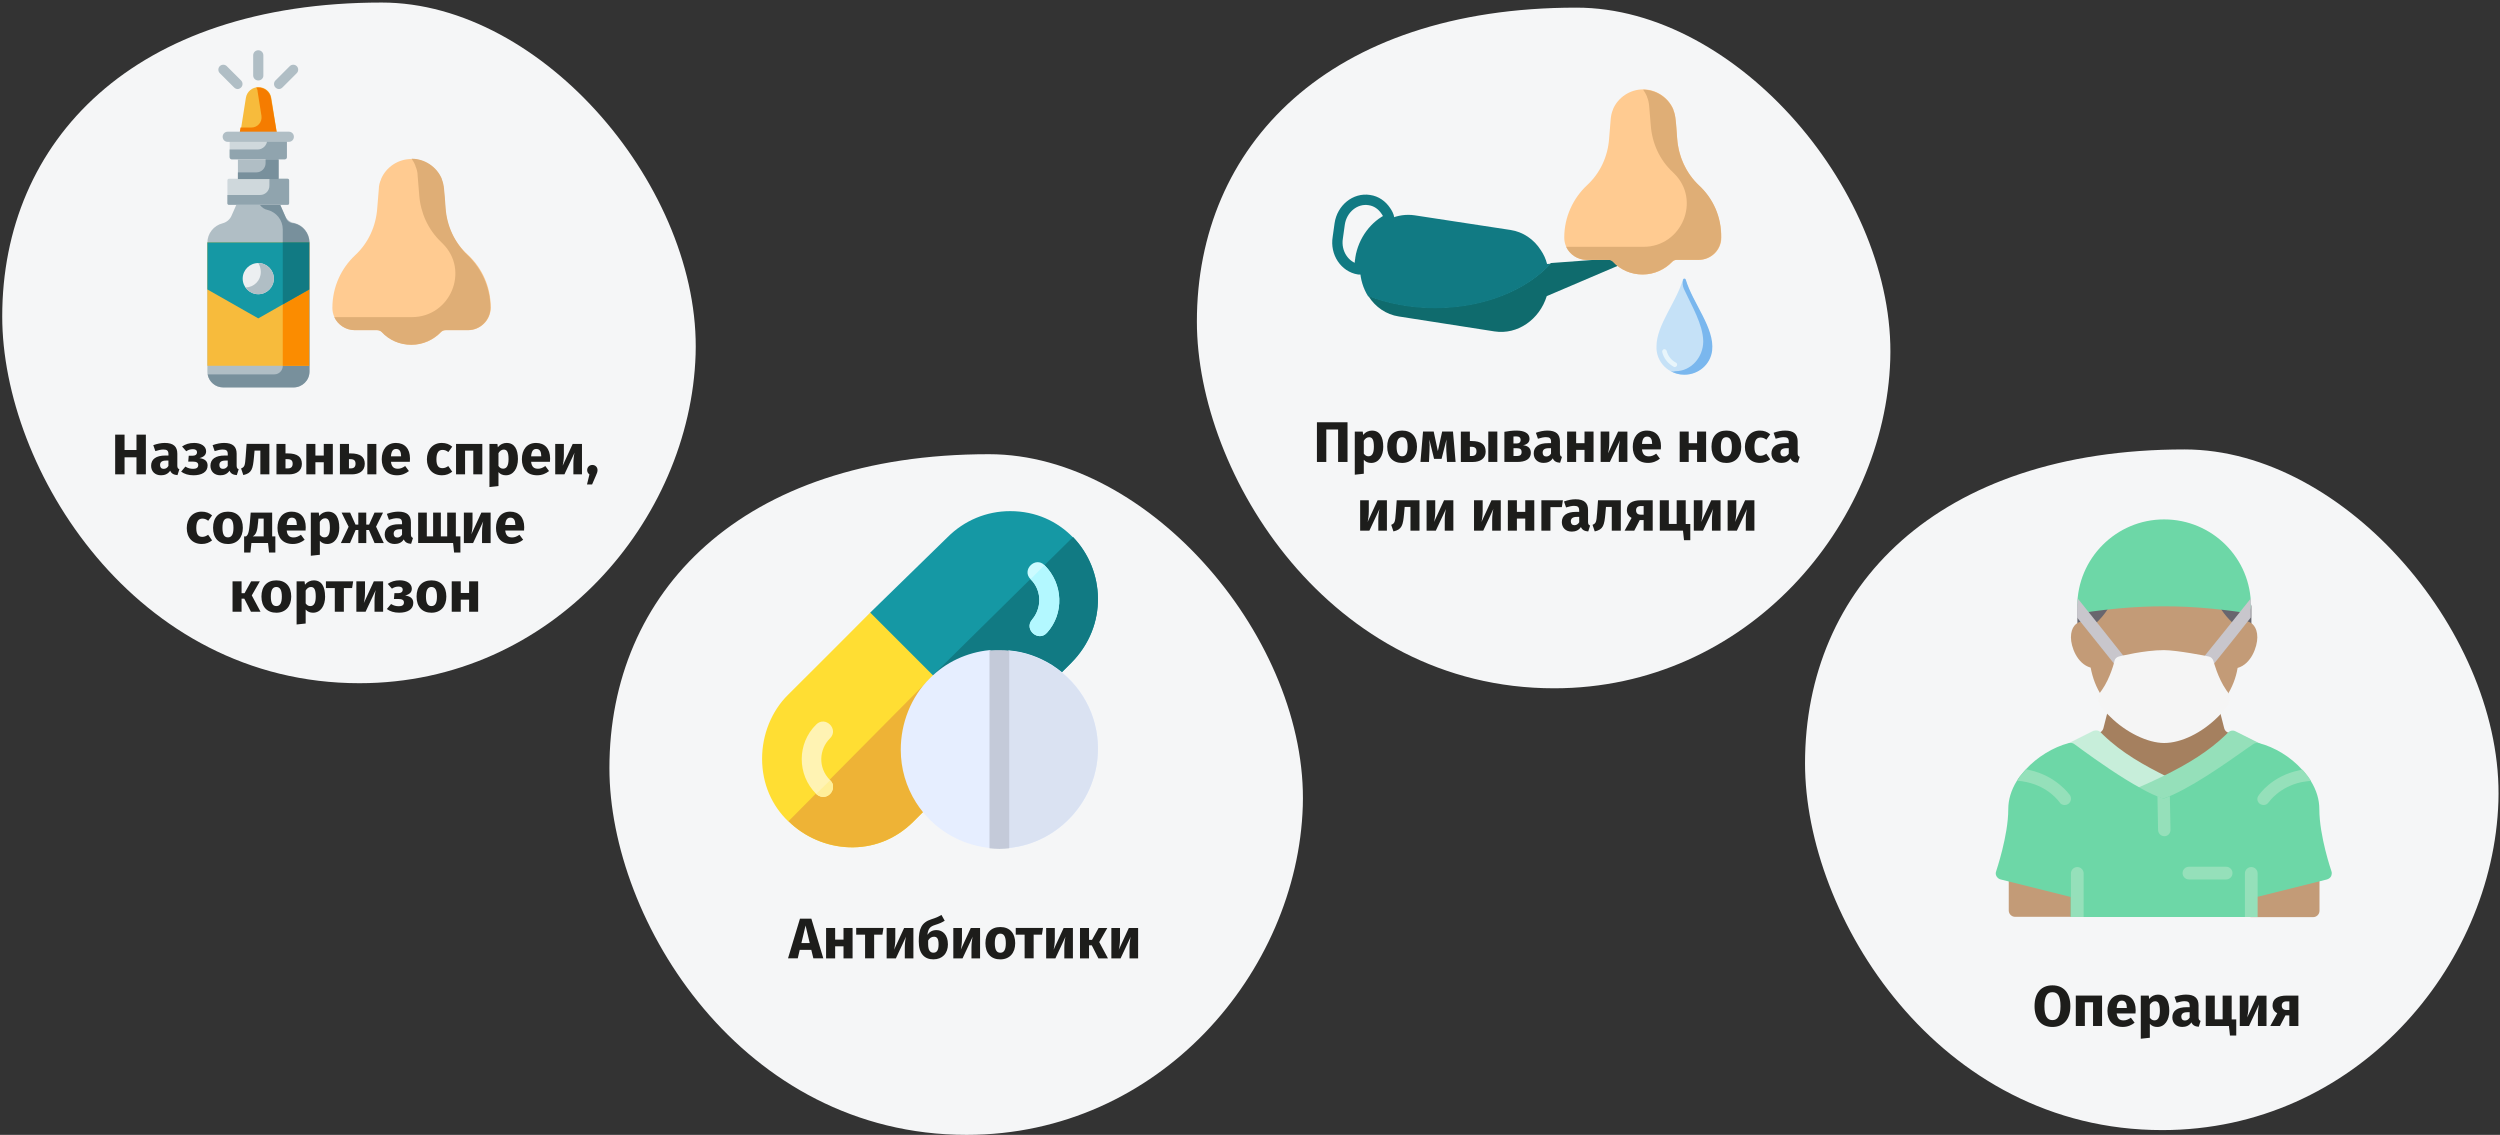 <?xml version="1.0" encoding="UTF-8"?>
<svg xmlns="http://www.w3.org/2000/svg" id="Ebene_1" version="1.1" viewBox="0 0 786 356.8">
  <rect x="0" y="0" width="786" height="356.8" fill="#333333" stroke="none"/>
  <defs>
    <style>
      .st0 {
        fill: #78909c;
      }

      .st1 {
        fill: #cfd8dc;
      }

      .st2 {
        fill: #dfae76;
      }

      .st3 {
        fill: #c39b77;
      }

      .st4 {
        stroke: #117a83;
        stroke-width: 3.25px;
      }

      .st4, .st5 {
        fill: none;
      }

      .st6 {
        fill: #f57c00;
      }

      .st7 {
        fill: #a5805f;
      }

      .st8 {
        fill: #ccfbff;
      }

      .st9 {
        fill: #e6eeff;
      }

      .st10 {
        fill: #b0bec5;
      }

      .st11 {
        fill: #c7eeda;
      }

      .st12 {
        fill: #1598a4;
      }

      .st13 {
        fill: #fb8c00;
      }

      .st14 {
        fill: #117a83;
      }

      .st15 {
        fill: #c4cad9;
      }

      .st16 {
        fill: #fff3b3;
      }

      .st17 {
        fill: #dae2f2;
      }

      .st18 {
        fill: #c5e1f7;
      }

      .st19 {
        fill: #95e0ba;
      }

      .st20 {
        fill: #0f6b6d;
      }

      .st21 {
        fill: #c8c6cc;
      }

      .st22 {
        fill: #ffef99;
      }

      .st23 {
        fill: #1d1d1b;
      }

      .st24 {
        fill: #ffde33;
      }

      .st25 {
        fill: #eceff1;
      }

      .st26 {
        fill: #b3f8ff;
      }

      .st27 {
        fill: #f5f5f5;
      }

      .st28 {
        fill: #7ab7ee;
      }

      .st29 {
        fill: #f7bb3c;
      }

      .st30 {
        fill: #e8f5fb;
      }

      .st31 {
        fill: #68666e;
      }

      .st32 {
        fill: #eeb336;
      }

      .st33 {
        fill: #90a4ae;
      }

      .st34 {
        fill: #ffcb91;
      }

      .st35 {
        fill: #6dd7a7;
      }

      .st36 {
        fill: #f5f6f7;
      }
    </style>
  </defs>
  <g>
    <g id="Page-1">
      <g id="Illustrationen">
        <g id="nasennebenhoehlen-infektion-behandlung">
          <g id="Group">
            <path id="Oval-Copy-27" class="st36" d="M113,214.8c60.7,0,104-51.3,105.7-103.3C220.4,59.6,170.9.8,120,.8,42,.8.7,44.3.7,99.5c0,48,41.7,115.3,112.3,115.3h0Z"></path>
            <g id="nasal-spray">
              <path id="Path" class="st34" d="M140,65.5c-.2-2.4-.3-4.6-.5-6.1-.1-1-.3-2-.7-3v-.1c-1.6-3.8-5.4-6.3-9.5-6.3s-7.9,2.5-9.5,6.3v.1c-.4.9-.7,1.9-.7,3-.1,1.5-.3,3.7-.5,6.1-.4,5.6-2.8,10.9-6.9,14.7-4.4,4.1-7.2,10-7.2,16.6,0,3.9,3.2,7,7.1,7h7c.5,0,1.1.2,1.5.6,2.3,2.5,5.6,4,9.3,4s7-1.6,9.3-4c.4-.4.9-.6,1.5-.6h7c3.9,0,7.1-3.2,7.1-7.1,0-6.5-2.7-12.4-7.1-16.5-4.3-3.8-6.8-9.1-7.2-14.7h0Z"></path>
              <path id="Path1" class="st2" d="M147,80.2c-4.1-3.9-6.5-9.2-6.9-14.8-.2-2.4-.3-4.6-.5-6.1-.1-1-.3-2-.7-3v-.1c-1.6-3.8-5.4-6.3-9.5-6.3.5.7.9,1.4,1.2,2.2v.1c.4.9.7,1.9.7,3,.1,1.5.3,3.7.5,6.1.4,5.6,2.8,10.9,6.9,14.8.1.1.2.2.4.4,8.7,8.5,2.5,23.2-9.6,23.2h-24.4c1.1,2.4,3.6,4.1,6.4,4.1h7c.5,0,1.1.2,1.5.6,2.3,2.5,5.6,4,9.3,4s7-1.6,9.3-4c.4-.4.9-.6,1.5-.6h7c3.9,0,7.1-3.2,7.1-7.1-.1-6.5-2.8-12.3-7.2-16.5h0Z"></path>
              <path id="Path2" class="st29" d="M87.1,42.2l-1.8-11.4c-.3-2-2-3.4-4-3.4s-3.7,1.4-4,3.4l-1.8,11.4h11.6Z"></path>
              <path id="Path3" class="st6" d="M85.2,30.9c-.3-2-2-3.4-4-3.4h-.6c.2.4.4.8.4,1.3l1.2,7.6c.3,2-1.2,3.7-3.2,3.7h-3.4l-.3,2.1h11.8s-1.9-11.3-1.9-11.3Z"></path>
              <g id="Group1">
                <path id="Path4" class="st10" d="M81.2,25.3c-.9,0-1.6-.7-1.6-1.6v-6.3c0-.9.7-1.6,1.6-1.6s1.6.7,1.6,1.6v6.4c0,.8-.7,1.5-1.6,1.5Z"></path>
                <path id="Path5" class="st10" d="M74.7,28c-.4,0-.8-.2-1.1-.5l-4.5-4.5c-.6-.6-.6-1.6,0-2.2s1.6-.6,2.2,0l4.5,4.5c.6.6.6,1.6,0,2.2-.3.3-.7.5-1.1.5Z"></path>
                <path id="Path6" class="st10" d="M87.7,28c-.4,0-.8-.2-1.1-.5-.6-.6-.6-1.6,0-2.2l4.5-4.5c.6-.6,1.6-.6,2.2,0s.6,1.6,0,2.2l-4.5,4.5c-.3.3-.7.5-1.1.5Z"></path>
                <path id="Path7" class="st10" d="M89.6,67.8l-1.5-3.4h-13.8l-1.5,3.4c-.5,1.2-1.6,2.1-2.8,2.4-2.8.7-4.8,3.2-4.8,6.1v40.6c0,2.7,2.2,4.9,5,4.9h22.1c2.7,0,5-2.2,5-4.9v-40.7c0-2.9-2-5.4-4.8-6.1-1.4-.2-2.4-1.1-2.9-2.3h0Z"></path>
              </g>
              <path id="Path8" class="st0" d="M92.4,70.2c-1.1,0-2.1-.6-2.5-1.7l-1.8-4.1h-6.4c.6.8,1.4,1.4,2.4,1.6,2.8.7,4.8,3.2,4.8,6.1v43c0,1.4-1.2,2.6-2.6,2.6h-21c.4,2.3,2.4,4.1,4.9,4.1h22.1c2.7,0,5-2.2,5-5v-40.6c-.1-2.9-2.1-5.4-4.9-6Z"></path>
              <path id="Path9" class="st1" d="M90.4,64.4h-18.4c-.3,0-.5-.2-.5-.5v-7.2c0-.3.2-.5.5-.5h18.4c.3,0,.5.2.5.5v7.2c0,.3-.2.5-.5.5Z"></path>
              <path id="Path10" class="st1" d="M89.5,50.1h-16.6c-.4,0-.7-.3-.7-.7v-6.3h18v6.3c0,.4-.3.7-.7.7Z"></path>
              <path id="Path11" class="st33" d="M90.4,56.2h-5.7v2.2c0,1.6-1.3,2.9-2.9,2.9h-10.3v2.6c0,.3.2.5.5.5h18.4c.3,0,.5-.2.5-.5v-7.2c0-.3-.2-.5-.5-.5Z"></path>
              <path id="Path12" class="st33" d="M84,43.1v.9c0,1.7-1.4,3-3,3h-8.8v2.4c0,.4.3.7.7.7h16.6c.4,0,.7-.3.7-.7v-6.3s-6.2,0-6.2,0Z"></path>
              <polygon id="Path13" class="st10" points="74.8 50.1 87.6 50.1 87.6 56.2 74.8 56.2 74.8 50.1"></polygon>
              <path id="Path14" class="st0" d="M83.5,50.1v1.2c0,1.6-1.3,2.9-2.9,2.9h-5.8v2.1h12.8v-6.2h-4.1Z"></path>
              <polygon id="Path15" class="st29" points="65.2 76.2 97.2 76.2 97.2 115 65.2 115 65.2 76.2"></polygon>
              <polygon id="Path16" class="st13" points="88.9 76.2 97.2 76.2 97.2 115 88.9 115 88.9 76.2"></polygon>
              <polygon id="Path17" class="st12" points="97.2 91 97.2 76.2 65.2 76.2 65.2 91 81.2 100.1 97.2 91"></polygon>
              <polygon id="Path18" class="st14" points="88.9 76.2 88.9 95.7 97.2 91 97.2 76.2 88.9 76.2"></polygon>
              <path id="Path19" class="st25" d="M86.1,87.6c0,2.7-2.2,4.9-4.9,4.9s-4.9-2.2-4.9-4.9,2.2-4.9,4.9-4.9,4.9,2.2,4.9,4.9h0Z"></path>
              <path id="Path20" class="st10" d="M81.2,82.7h0c.5.8.8,1.8.8,2.8,0,2.7-2.1,4.8-4.8,4.9.9,1.3,2.4,2.1,4,2.1,2.7,0,4.9-2.2,4.9-4.9s-2.2-4.9-4.9-4.9Z"></path>
              <path id="Path21" class="st10" d="M90.8,44.6h-19.2c-.9,0-1.6-.7-1.6-1.6s.7-1.6,1.6-1.6h19.2c.9,0,1.6.7,1.6,1.6s-.7,1.6-1.6,1.6Z"></path>
            </g>
          </g>
          <g id="Group2">
            <path id="Oval-Copy-271" class="st36" d="M679.8,355.3c60.7,0,104-51.3,105.7-103.3,1.7-51.9-47.8-110.7-98.7-110.7-78,0-119.3,43.5-119.3,98.7,0,48,41.7,115.3,112.3,115.3Z"></path>
            <g id="surgeon">
              <path id="Path36" class="st7" d="M703,232c-.2-.7-.7-1.2-1.4-1.4l-.9-.2c-.7-.2-1.2-.7-1.4-1.4l-1.4-5.5c-.2-.7-.7-1.2-1.4-1.4s-1.4,0-1.9.5c-4.3,4.3-9.9,7.2-14.3,7.2-3.4,0-9.3-2.3-14.3-7.2-.5-.5-1.2-.7-1.9-.5s-1.2.7-1.4,1.4l-1.4,5.5c-.2.7-.7,1.2-1.4,1.4l-.8.2c-.7.2-1.2.7-1.4,1.4s0,1.4.5,1.9c6.4,6.2,13.6,10.1,21.1,13.9.3.1.6.2.9.2s.6-.1.8-.2c9.1-4.3,15.8-8.7,21.2-13.9.7-.5.9-1.3.8-1.9h0Z"></path>
              <g id="Group3">
                <path id="Path37" class="st31" d="M665.73,187.32c-6.5.6-10.8,1.3-11,1.3-.9.2-1.6,1-1.6,1.9v6.6c0,.6.3,1.1.7,1.5s1,.5,1.6.4c.3,0,1.2.1,2.5.9.4.2.8.4,1.1.4.5,0,1-.2,1.4-.7,4.4-3.6,6.4-7.3,7.3-9.7.2-.6.1-1.3-.3-1.9-.4-.4-1-.7-1.7-.7h0Z"></path>
                <path id="Path38" class="st31" d="M706.14,188.73c-.2,0-4.5-.7-11-1.3-.7-.1-1.3.2-1.7.8-.4.5-.5,1.2-.3,1.9.9,2.4,2.9,6.1,7.4,9.8.4.4.9.5,1.4.5.4,0,.8-.1,1.1-.3,1.3-.9,2.2-1,2.5-.9.6.1,1.1-.1,1.6-.4.4-.4.7-.9.7-1.5v-6.7c-.1-1-.8-1.8-1.7-1.9h0Z"></path>
              </g>
              <path id="Path39" class="st3" d="M709.7,200.4c0,2.9-1.9,8.4-6.2,9.6-.5,3.1-1.7,6.2-3.6,9.1-.3.6-.9.9-1.6.9h0c-.6,0-1.3-.3-1.6-.8-2.2-3.2-3.6-7.2-4.2-9.2-2.7-.5-9.2-1.7-12.1-1.7-4.3,0-9.8,1.1-12.1,1.6-.6,2-2,6-4.2,9.2-.4.5-1,.8-1.6.8h0c-.6,0-1.3-.4-1.6-.9-1.9-2.9-3-5.9-3.6-9.1-4.3-1.2-6.2-6.6-6.2-9.5,0-3.4,1.8-4.6,2.9-4.9.3-.1.5-.2.7-.2,1.2-.2,2.6.1,4,.8.2-.2.3-.3.5-.4,2.8-2.7,4.2-5.2,4.9-7,.3-.7.9-1.2,1.7-1.3,10-.9,19.4-.9,29.4,0,.7.1,1.4.6,1.7,1.3.6,1.8,2.1,4.3,4.9,7,.2.2.3.3.5.4,1.4-.7,2.8-1,4-.8.2,0,.4.1.7.2h0c.9.3,2.7,1.5,2.7,4.9h0Z"></path>
              <path id="Path42" class="st11" d="M681.3,244.2c-7.2-3.6-14.1-7.4-20.1-13.2l-.8-.8c-.6-.6-1.5-.7-2.3-.4l-7.8,3.9c-.6.3-1,.9-1.1,1.6-.1.7.3,1.3.8,1.7.7.5,1.6,1.1,2.6,1.8,4.8,3.4,12.1,8.6,18.9,12.3.3.2.6.2.9.2s.5-.1.8-.2c3.3-1.4,5.8-2.5,8.1-3.7.7-.3,1.1-1,1.1-1.7s-.5-1.1-1.1-1.5h0Z"></path>
              <g id="Group4">
                <path id="Path43" class="st3" d="M729.25,275.55c0-.6-.3-1.2-.8-1.5s-1.1-.5-1.7-.4l-19.5,4.9c-.9.2-1.5,1-1.5,1.9v5.9c0,1.1.9,2,2,2h19.5c1.1,0,2-.9,2-2v-10.8Z"></path>
                <path id="Path44" class="st3" d="M655.05,280.45c0-.9-.6-1.7-1.5-1.9l-19.5-4.9c-.6-.1-1.2,0-1.7.4s-.8.9-.8,1.5v10.7c0,1.1.9,2,2,2h19.5c1.1,0,2-.9,2-2v-5.8h0Z"></path>
              </g>
              <path id="Path45" class="st19" d="M710.6,233.8l-7.8-3.9c-.8-.4-1.7-.2-2.3.4-.3.3-.5.5-.8.8-5.1,4.9-11.5,9-20.2,13.2-2.2,1.1-4.7,2.2-7.9,3.6-.7.3-1.1,1-1.2,1.7,0,.7.4,1.4,1,1.8,3.2,1.7,5.9,2.9,8.2,3.7.2.1.4.1.6.1s.4,0,.6-.1c8.8-2.9,21.4-11.8,28.1-16.6l1.8-1.3c.6-.4.9-1.1.8-1.7-.1-.6-.3-1.4-.9-1.7h0Z"></path>
              <path id="Path46" class="st35" d="M655,192.6h.3s4.4-.7,10.7-1.3c9.8-.9,18.9-.9,28.7,0,6.3.6,10.7,1.3,10.7,1.3.6.1,1.1-.1,1.6-.4.4-.4.7-.9.7-1.5.1-15.2-12.2-27.4-27.3-27.4s-27.3,12.3-27.3,27.3c0,.6.3,1.1.7,1.5.3.3.8.5,1.2.5h0Z"></path>
              <g id="Group5">
                <path id="Path47" class="st21" d="M661.64,198.66l-8.4-10.5c-.1.8-.2,1.6-.2,2.4v3.6l4.5,5.6h0l7.6,9.5c.4.5,1,.7,1.5.7.4,0,.9-.1,1.2-.4.9-.7,1-1.9.3-2.7l-6.5-8.2h0Z"></path>
                <path id="Path48" class="st21" d="M707.64,188.16l-8.4,10.5-6.7,8.3c-.7.8-.5,2.1.3,2.7.4.3.8.4,1.2.4.6,0,1.1-.3,1.5-.7l7.6-9.5,4.5-5.7v-3.6c.1-.8.1-1.6,0-2.4h0Z"></path>
              </g>
              <path id="Path49" class="st35" d="M733,273.9c.2.5.1,1.1-.1,1.6-.3.5-.7.8-1.3,1l-22,5.5v6.3h-58.6v-6.3l-22-5.5c-.5-.1-1-.5-1.3-1s-.3-1.1-.1-1.6c0-.1,3.8-11.1,3.8-19.5,0-3,.9-6,2.7-8.9.5-.9,1.2-1.8,2-2.7.3-.3.5-.6.8-.9,3.6-3.9,8.6-7,13.6-8.3.6-.1,1.2,0,1.6.3.8.5,1.6,1.2,2.6,1.9,4.7,3.4,11.9,8.5,18.5,12.1,2.1,1.2,4.6,2.4,6.9,3.2,7.9-2.7,19.7-11.1,26.5-15.9l1.9-1.3c.5-.3,1.1-.4,1.6-.3,5.1,1.3,10.1,4.4,13.6,8.3.3.3.5.6.8.9.7.9,1.4,1.8,2,2.7,1.8,2.9,2.7,5.9,2.7,8.9,0,8.5,3.8,19.5,3.8,19.5h0Z"></path>
              <path id="Path50" class="st19" d="M705.8,288.3v-13.7c0-1.1.9-2,2-2s2,.9,2,2v13.7h-4Z"></path>
              <path id="Path51" class="st19" d="M651.1,288.3v-13.7c0-1.1.9-2,2-2s2,.9,2,2v13.7h-4Z"></path>
              <path id="Path52" class="st19" d="M699.9,276.5h-11.7c-1.1,0-2-.9-2-2s.9-2,2-2h11.7c1.1,0,2,.9,2,2s-.9,2-2,2Z"></path>
              <path id="Path53" class="st19" d="M682.4,260.9c0,1.1-.8,2-1.9,2h0c-1.1,0-1.9-.8-2-1.9l-.2-10.7c.7.3,1.3.5,1.9.8.6-.2,1.3-.5,2-.8l.2,10.6Z"></path>
              <path id="Path54" class="st27" d="M700.2,217.3c-.1-.1-.2-.2-.3-.4-2.6-3.7-4-9.1-4-9.1-.2-.7-.8-1.3-1.5-1.4-.4-.1-10-2-14.1-2-6,0-13.8,1.9-14.1,2-.7.2-1.3.7-1.4,1.4,0,.1-1.3,5.4-4,9.2-.1.1-.2.3-.3.4-1.1,1.4-1.1,3.3,0,4.7.9,1.1,1.8,2.2,2.9,3.2,5,5,11.9,8.3,17,8.3,5.4,0,11.9-3.2,17-8.3,1.1-1.1,2-2.2,2.8-3.3,1.1-1.4,1.1-3.3,0-4.7h0Z"></path>
              <path id="Path55" class="st19" d="M650.2,252.8c-.3.2-.7.3-1.1.3-.6,0-1.3-.3-1.6-.9-.1-.1-3.3-4.8-10.3-6.3-1-.2-2-.4-3-.4.5-.9,1.2-1.8,2-2.7.3-.3.5-.6.8-.9.4.1.8.1,1.1.2,8.5,1.9,12.5,7.7,12.7,7.9.6,1,.3,2.2-.6,2.8h0Z"></path>
              <path id="Path56" class="st19" d="M726.6,245.5c-1,.1-2,.2-3,.4-7,1.5-10.2,6.2-10.3,6.3-.4.6-1,.9-1.6.9-.4,0-.7-.1-1.1-.3-.9-.6-1.2-1.8-.5-2.7.2-.3,4.1-6.1,12.7-7.9.4-.1.8-.2,1.1-.2.3.3.5.6.8.9.7.8,1.3,1.7,1.9,2.6h0Z"></path>
            </g>
          </g>
          <g id="Group6">
            <path id="Oval-Copy-272" class="st36" d="M303.9,356.8c60.7,0,104-51.3,105.7-103.3,1.7-52-47.8-110.7-98.7-110.7-78,0-119.3,43.5-119.3,98.7,0,48,41.7,115.3,112.3,115.3h0Z"></path>
            <g id="pill-4">
              <path id="Path60" class="st24" d="M297.8,216.9c-10,9-10.5,22.9-4.7,32.1.8,1.2.6,2.9-.4,3.8l-5.5,5.5c-11.7,11.7-29.1,9.9-39.3-.1h-.1c-5-4.8-8.2-11.6-8.2-19.7,0-7.4,2.9-14.9,8.2-20.1,8.9-8.8,16.9-16.9,25.8-25.8,2-.4,3.5-.8,5.2.9l17.8,17.8c1.8,1.8,1.5,3.3,1.2,5.6h0Z"></path>
              <path id="Path61" class="st32" d="M297.8,216.9c-10,9-10.5,22.9-4.7,32.1.8,1.2.6,2.9-.4,3.8l-5.5,5.5c-11.7,11.7-29.1,9.9-39.3-.1l47.6-48,1.1,1.1c1.8,1.8,1.5,3.3,1.2,5.6h0Z"></path>
              <path id="Path62" class="st12" d="M336.8,208.4l-5.5,5.5c-1.1,1-2.7,1.2-3.9.4-8.6-5.5-20.8-5.4-29.6,2.5l-4.5-4.5-19.7-19.7,24.3-23.7c5.3-5.3,12.3-8.2,19.7-8.2,8.1,0,14.8,3.2,19.7,8.2h.1c9.9,10.3,11.1,27.7-.6,39.5Z"></path>
              <path id="Path63" class="st14" d="M336.8,208.4l-5.5,5.5c-1.1,1-2.7,1.2-3.9.4-8.6-5.5-20.8-5.4-29.6,2.5l-4.5-4.5,44-43.4h.1c9.9,10.3,11.1,27.7-.6,39.5h0Z"></path>
              <path id="Path64" class="st8" d="M329.2,198.9c-2.7,3.1-7.4-1-4.7-4.1.2-.2.4-.6.6-.8,2.5-3.7,2.2-8.7-1.1-11.9-2.9-2.9,1.5-7.3,4.4-4.4,5.9,5.9,6.2,15.2.8,21.2h0Z"></path>
              <path id="Path65" class="st16" d="M261.9,247.4c0,2.4-2.9,4.4-5.3,2.2-6.1-6.1-6-15.9,0-21.8,2.9-2.9,7.3,1.5,4.3,4.4-3.3,3.3-3.9,9.1.1,13.1.2.2.3.4.5.6.1.2.2.4.3.6,0,.2.1.5.1.9Z"></path>
              <path id="Path66" class="st9" d="M330.8,209.1c-4-2.5-8.6-4.2-13.5-4.6-1.1-.1-3.1,6-3.1,6,0,0-2-6.1-3.1-6.1-7.1.7-13.8,3.8-18.8,8.9-5.9,5.8-9.1,14.1-9.1,22.4,0,6,1.7,11.7,4.8,16.6,5.2,8.2,13.7,13.3,23.1,14.3,1.1.1,3.1-6,3.1-6,0,0,2.1,6.1,3.1,6,15.7-1.6,27.9-15.2,27.9-31.2,0-10.7-5.4-20.5-14.4-26.3h0Z"></path>
              <path id="Path67" class="st17" d="M317.3,266.6c15.7-1.6,27.9-15.2,27.9-31.2,0-10.7-5.4-20.5-14.5-26.2-4-2.5-8.6-4.2-13.5-4.6-1.1-.1-2,6-3.1,6v50c1.1,0,2.2,6.1,3.2,6Z"></path>
              <path id="Path68" class="st22" d="M261.9,247.4c0,2.4-2.9,4.4-5.3,2.2l4.4-4.3c.2.2.3.4.5.6.1.2.2.4.3.6,0,.2.1.5.1.9Z"></path>
              <path id="Path69" class="st26" d="M329.2,198.9c-2.7,3.1-7.4-1-4.7-4.1.2-.2.4-.6.6-.8,2.5-3.7,2.2-8.7-1.1-11.9l4.4-4.4c5.9,5.9,6.2,15.2.8,21.2h0Z"></path>
              <path id="Path70" class="st15" d="M317.3,204.6v62.1c-1,.1-2,.2-3.1.2s-2-.1-3.1-.2v-62.2c1.1-.1,2-.1,3.1-.1s2,0,3.1.2Z"></path>
            </g>
          </g>
          <g id="Group7">
            <path id="Oval-Copy-273" class="st36" d="M488.6,216.4c60.7,0,104-51.3,105.7-103.3S546.5,2.4,495.6,2.4c-78,0-119.3,43.5-119.3,98.7,0,48,41.7,115.3,112.3,115.3h0Z"></path>
            <g>
              <g id="Path85">
                <path class="st20" d="M509.5,83.2l-23.2,9.9c-2.3,7.4-9.2,12.2-16.4,11.1l-30.1-4.7c-4-.6-7.4-3-9.5-6.3-.1-.1-.1-.2-.2-.3,6.2,2.4,13.4,3.8,21,3.8,15.4,0,28.9-5.6,36.5-14l21.6-1.6c1,.1,1.3,1.7.3,2.1h0Z"></path>
                <path class="st14" d="M487.6,82.9c-7.6,8.4-21.1,14-36.5,14-7.6,0-14.8-1.4-21-3.8-1.5-2.4-2.4-5.3-2.5-8.3-.1-1.1,0-2.2.2-3.4.9-5.8,4.5-10.5,9.2-12.6,2.4-1.1,5.1-1.5,7.8-1.1l30.1,4.6c4,.6,7.4,3,9.5,6.3.9,1.3,1.6,2.8,2,4.4l1.2-.1h0Z"></path>
                <path class="st4" d="M427.7,81.3c-.2,1.1-.2,2.3-.2,3.4h-.3c-4.4-.7-7.4-5.2-6.6-10l.6-4.3c.7-4.8,4.9-8.2,9.3-7.5,2.2.3,4,1.6,5.2,3.4.5.7.9,1.5,1.1,2.4-4.5,2.1-8.2,6.8-9.1,12.6Z"></path>
              </g>
              <g>
                <path id="Path86" class="st34" d="M527.3,43.5c-.2-2.4-.3-4.6-.5-6-.1-1-.3-2-.7-3v-.1c-1.6-3.8-5.4-6.3-9.5-6.3s-7.9,2.5-9.5,6.3v.1c-.4.9-.6,1.9-.7,3-.1,1.5-.3,3.7-.5,6.1-.4,5.6-2.8,10.8-6.9,14.6-4.4,4.1-7.2,10-7.2,16.5,0,3.9,3.2,7,7.1,7h6.9c.5,0,1.1.2,1.4.6,2.3,2.5,5.6,4,9.3,4s7-1.6,9.3-4c.4-.4.9-.6,1.4-.6h6.9c3.9,0,7.1-3.1,7.1-7,0-6.5-2.7-12.3-7.1-16.4-4-3.9-6.4-9.2-6.8-14.8h0Z"></path>
                <path id="Path87" class="st2" d="M534.2,58.3c-4.1-3.8-6.5-9.1-6.9-14.7-.2-2.4-.3-4.6-.5-6-.1-1-.3-2-.7-3v-.1c-1.6-3.8-5.4-6.3-9.5-6.3.5.7.9,1.4,1.2,2.1v.1c.4.9.6,1.9.7,3,.1,1.5.3,3.7.5,6,.4,5.6,2.8,10.9,6.9,14.7.1.1.2.2.4.4,8.6,8.4,2.5,23.1-9.6,23.1h-24.3c1.1,2.4,3.6,4.1,6.4,4.1h6.9c.5,0,1.1.2,1.4.6,2.3,2.5,5.6,4,9.3,4s7-1.6,9.3-4c.4-.4.9-.6,1.4-.6h6.9c3.9,0,7.1-3.1,7.1-7,.2-6.5-2.5-12.3-6.9-16.4h0Z"></path>
              </g>
              <g id="Path88">
                <path class="st18" d="M529.5,117.8c4.8,0,8.8-4,8.7-8.9-.1-6.7-6.2-13.9-8.3-21-.1-.2-.2-.3-.4-.3s-.4.1-.4.3c-2.1,7.2-8.3,14.3-8.3,21-.2,4.9,3.8,8.9,8.7,8.9"></path>
                <path class="st30" d="M526.2,115.3c-1.8-1-3.1-2.6-3.6-4.6-.1-.4.2-.8.5-.9.4-.1.8.2.9.5.4,1.6,1.4,2.9,2.9,3.7.4.2.5.6.3,1-.1.2-.4.4-.6.4s-.3,0-.4-.1h0Z"></path>
                <path class="st28" d="M525.3,116.7c1.2.7,2.7,1.1,4.2,1.1h.1c4.4,0,8.2-3.2,8.7-7.6.8-7.1-6-14.7-8.3-22.3-.1-.2-.2-.3-.4-.3s-.4.1-.4.3h0c-.3,1-.2,2,.2,2.9,2.6,5.6,6,11.2,6.1,16.5,0,5.1-3.9,9.4-8.7,9.4h-.1c-.6.2-1,.1-1.4,0h0Z"></path>
              </g>
            </g>
          </g>
        </g>
      </g>
    </g>
    <rect class="st5" width="786" height="356.8"></rect>
  </g>
  <g>
    <path class="st23" d="M42.91,143.78h-3.75v5.35h-2.95v-12.48h2.95v4.83h3.75v-4.83h2.95v12.48h-2.95v-5.35Z"></path>
    <path class="st23" d="M56.39,147.53l-.59,1.85c-1.13-.09-1.87-.43-2.3-1.39-.68,1.06-1.75,1.44-2.88,1.44-1.91,0-3.11-1.24-3.11-2.99,0-2.09,1.58-3.22,4.48-3.22h.97v-.41c0-1.13-.45-1.48-1.62-1.48-.61,0-1.55.18-2.5.5l-.65-1.87c1.21-.45,2.52-.7,3.6-.7,2.77,0,3.96,1.17,3.96,3.39v3.71c0,.74.2,1.01.65,1.17h-.01ZM52.95,146.49v-1.69h-.7c-1.3,0-1.93.45-1.93,1.4,0,.76.41,1.21,1.12,1.21s1.17-.34,1.51-.92Z"></path>
    <path class="st23" d="M64.8,141.91c0,1.08-.7,1.76-2.09,2.12,1.66.23,2.56.94,2.56,2.34,0,2.05-1.85,3.06-4.43,3.06-1.62,0-2.88-.41-3.89-1.15l1.33-1.58c.86.52,1.53.7,2.47.7s1.58-.34,1.58-1.19c0-.77-.61-1.08-1.66-1.08h-1.49l.16-1.84h1.12c.92,0,1.48-.36,1.48-1.1,0-.68-.54-.97-1.28-.97-.85,0-1.46.23-2.11.65l-1.31-1.49c1.06-.74,2.25-1.12,3.82-1.12,2.07,0,3.75.97,3.75,2.65h-.01Z"></path>
    <path class="st23" d="M75.04,147.53l-.59,1.85c-1.13-.09-1.87-.43-2.3-1.39-.68,1.06-1.75,1.44-2.88,1.44-1.91,0-3.11-1.24-3.11-2.99,0-2.09,1.58-3.22,4.48-3.22h.97v-.41c0-1.13-.45-1.48-1.62-1.48-.61,0-1.55.18-2.5.5l-.65-1.87c1.21-.45,2.52-.7,3.6-.7,2.77,0,3.96,1.17,3.96,3.39v3.71c0,.74.2,1.01.65,1.17h-.01ZM71.6,146.49v-1.69h-.7c-1.3,0-1.93.45-1.93,1.4,0,.76.41,1.21,1.12,1.21s1.17-.34,1.51-.92Z"></path>
    <path class="st23" d="M84.69,139.57v9.56h-2.84v-7.47h-1.82l-.18,2.03c-.34,3.78-.67,5.06-3.35,5.67l-.7-2.07c1.1-.5,1.22-.79,1.44-3.75l.29-3.98h7.17l-.01.01Z"></path>
    <path class="st23" d="M94.91,145.86c0,2.2-1.73,3.28-4.05,3.28h-3.94v-9.56h2.84v2.97h.68c3.15,0,4.47,1.17,4.47,3.31ZM92.01,145.8c0-.94-.41-1.44-1.62-1.44h-.63v2.9h.79c.94,0,1.46-.47,1.46-1.46h0Z"></path>
    <path class="st23" d="M101.79,145.33h-2.63v3.8h-2.85v-9.56h2.85v3.66h2.63v-3.66h2.85v9.56h-2.85v-3.8Z"></path>
    <path class="st23" d="M114.68,145.86c0,2.2-1.73,3.28-4.05,3.28h-3.76v-9.56h2.85v2.97h.5c3.15,0,4.47,1.17,4.47,3.31h-.01ZM111.78,145.8c0-.94-.41-1.44-1.62-1.44h-.45v2.9h.61c.94,0,1.46-.47,1.46-1.46h0ZM118.33,139.57v9.56h-2.84v-9.56h2.84Z"></path>
    <path class="st23" d="M128.84,145.19h-5.92c.2,1.71,1.01,2.18,2.18,2.18.77,0,1.46-.27,2.29-.85l1.17,1.58c-.95.76-2.18,1.33-3.73,1.33-3.19,0-4.81-2.05-4.81-5.04s1.57-5.13,4.47-5.13c2.74,0,4.41,1.8,4.41,4.9,0,.31-.02.74-.05,1.03h-.01ZM126.1,143.35c-.02-1.3-.41-2.2-1.55-2.2-.95,0-1.51.61-1.64,2.32h3.19v-.13.01Z"></path>
    <path class="st23" d="M142.18,140.44l-1.22,1.69c-.61-.47-1.17-.68-1.82-.68-1.22,0-1.93.83-1.93,2.97s.76,2.77,1.89,2.77c.68,0,1.15-.22,1.84-.65l1.24,1.76c-.88.7-1.91,1.13-3.22,1.13-2.93,0-4.74-1.98-4.74-5s1.82-5.17,4.68-5.17c1.33,0,2.36.4,3.28,1.17v.01Z"></path>
    <path class="st23" d="M148.8,141.68h-2.58v7.45h-2.84v-9.56h8.26v9.56h-2.84v-7.45Z"></path>
    <path class="st23" d="M162.84,144.32c0,2.95-1.44,5.11-3.8,5.11-.94,0-1.73-.32-2.32-.99v4.38l-2.84.31v-13.56h2.5l.14,1.06c.79-.99,1.82-1.37,2.75-1.37,2.47,0,3.57,1.96,3.57,5.06ZM159.89,144.36c0-2.38-.58-3.01-1.51-3.01-.67,0-1.24.41-1.66,1.12v4.03c.4.58.86.85,1.46.85,1.06,0,1.71-.85,1.71-2.99h0Z"></path>
    <path class="st23" d="M172.9,145.19h-5.92c.2,1.71,1.01,2.18,2.18,2.18.77,0,1.46-.27,2.29-.85l1.17,1.58c-.95.76-2.18,1.33-3.73,1.33-3.19,0-4.81-2.05-4.81-5.04s1.57-5.13,4.46-5.13c2.74,0,4.41,1.8,4.41,4.9,0,.31-.02.74-.05,1.03h0ZM170.17,143.35c-.02-1.3-.41-2.2-1.55-2.2-.95,0-1.51.61-1.64,2.32h3.19v-.13.01Z"></path>
    <path class="st23" d="M182.97,149.13h-2.7v-3.4c0-1.48.2-2.72.38-3.42l-3.19,6.82h-2.9v-9.56h2.72v3.46c0,1.37-.2,2.68-.38,3.39l3.15-6.84h2.92v9.56-.01Z"></path>
    <path class="st23" d="M187.86,147.8c0,.56-.18,1.03-.58,1.91l-1.13,2.61h-1.6l.77-3.17c-.45-.31-.72-.79-.72-1.35,0-.92.7-1.62,1.64-1.62s1.62.7,1.62,1.62h0Z"></path>
    <path class="st23" d="M66.68,162.04l-1.22,1.69c-.61-.47-1.17-.68-1.82-.68-1.22,0-1.93.83-1.93,2.97s.76,2.77,1.89,2.77c.68,0,1.15-.22,1.84-.65l1.24,1.76c-.88.7-1.91,1.13-3.22,1.13-2.94,0-4.74-1.98-4.74-5s1.82-5.17,4.68-5.17c1.33,0,2.36.4,3.28,1.17v.01Z"></path>
    <path class="st23" d="M76.35,165.96c0,3.06-1.76,5.08-4.68,5.08s-4.68-1.87-4.68-5.09,1.76-5.08,4.68-5.08,4.68,1.87,4.68,5.1v-.01ZM69.94,165.94c0,2.12.58,3.01,1.73,3.01s1.73-.92,1.73-2.99-.58-3.01-1.73-3.01-1.73.92-1.73,2.99Z"></path>
    <path class="st23" d="M86.57,168.64v5.08h-1.98l-.32-2.99h-5.22l-.32,2.99h-1.98v-5.08h.59c.56-.41.94-.95,1.21-4.23l.27-3.24h6.75v7.47h1.01-.01ZM82.9,163.04h-1.66l-.09,1.12c-.23,2.86-.65,3.89-1.69,4.48h3.44v-5.6h0Z"></path>
    <path class="st23" d="M96.06,166.79h-5.92c.2,1.71,1.01,2.18,2.18,2.18.77,0,1.46-.27,2.29-.85l1.17,1.58c-.95.76-2.18,1.33-3.73,1.33-3.19,0-4.81-2.05-4.81-5.04s1.57-5.13,4.47-5.13c2.74,0,4.41,1.8,4.41,4.9,0,.31-.02.74-.05,1.03h-.01ZM93.32,164.95c-.02-1.3-.41-2.2-1.55-2.2-.95,0-1.51.61-1.64,2.32h3.19v-.13.01Z"></path>
    <path class="st23" d="M106.68,165.92c0,2.95-1.44,5.11-3.8,5.11-.94,0-1.73-.32-2.32-.99v4.38l-2.84.31v-13.56h2.5l.14,1.06c.79-.99,1.82-1.37,2.75-1.37,2.47,0,3.56,1.96,3.56,5.06h.01ZM103.72,165.96c0-2.38-.58-3.01-1.51-3.01-.67,0-1.24.41-1.66,1.12v4.03c.4.58.86.85,1.46.85,1.06,0,1.71-.85,1.71-2.99Z"></path>
    <path class="st23" d="M118.25,165.62l2.41,5.11h-2.9l-1.75-4.09h-.85v4.09h-2.5v-4.09h-.85l-1.76,4.09h-2.88l2.43-5.11-2.2-4.45h2.68l1.69,3.76h.88v-3.76h2.5v3.76h.9l1.69-3.76h2.68l-2.2,4.45h.03Z"></path>
    <path class="st23" d="M129.84,169.13l-.59,1.85c-1.13-.09-1.87-.43-2.3-1.39-.68,1.06-1.75,1.44-2.88,1.44-1.91,0-3.12-1.24-3.12-2.99,0-2.09,1.58-3.22,4.48-3.22h.97v-.41c0-1.13-.45-1.48-1.62-1.48-.61,0-1.55.18-2.5.5l-.65-1.87c1.21-.45,2.52-.7,3.6-.7,2.77,0,3.96,1.17,3.96,3.38v3.71c0,.74.2,1.01.65,1.17v.01ZM126.4,168.09v-1.69h-.7c-1.3,0-1.93.45-1.93,1.4,0,.76.41,1.21,1.12,1.21.67,0,1.17-.34,1.51-.92Z"></path>
    <path class="st23" d="M144.75,168.64v5.08h-1.98l-.32-2.99h-10.98v-9.56h2.72v7.47h1.98v-7.47h2.43v7.47h2v-7.47h2.72v7.47h1.44-.01Z"></path>
    <path class="st23" d="M154.25,170.73h-2.7v-3.4c0-1.48.2-2.72.38-3.42l-3.19,6.82h-2.9v-9.56h2.72v3.46c0,1.37-.2,2.68-.38,3.38l3.15-6.84h2.92v9.56h0Z"></path>
    <path class="st23" d="M164.76,166.79h-5.92c.2,1.71,1.01,2.18,2.18,2.18.77,0,1.46-.27,2.29-.85l1.17,1.58c-.95.76-2.18,1.33-3.73,1.33-3.19,0-4.81-2.05-4.81-5.04s1.57-5.13,4.46-5.13c2.74,0,4.41,1.8,4.41,4.9,0,.31-.02.74-.05,1.03h0ZM162.02,164.95c-.02-1.3-.41-2.2-1.55-2.2-.95,0-1.51.61-1.64,2.32h3.19v-.13.01Z"></path>
    <path class="st23" d="M79.16,187.2l2.75,5.13h-3.01l-2.09-4.11h-.86v4.11h-2.84v-9.56h2.84v3.73h.94l2.07-3.73h2.74l-2.54,4.43Z"></path>
    <path class="st23" d="M91.56,187.56c0,3.06-1.76,5.08-4.68,5.08s-4.68-1.87-4.68-5.09,1.76-5.08,4.68-5.08,4.68,1.87,4.68,5.1v-.01ZM85.15,187.54c0,2.12.58,3.01,1.73,3.01s1.73-.92,1.73-2.99-.58-3.01-1.73-3.01-1.73.92-1.73,2.99Z"></path>
    <path class="st23" d="M102.22,187.53c0,2.95-1.44,5.11-3.8,5.11-.94,0-1.73-.32-2.32-.99v4.38l-2.85.31v-13.56h2.5l.14,1.06c.79-.99,1.82-1.37,2.75-1.37,2.47,0,3.56,1.96,3.56,5.06h.02ZM99.27,187.56c0-2.38-.58-3.01-1.51-3.01-.67,0-1.24.41-1.66,1.12v4.03c.4.58.86.85,1.46.85,1.06,0,1.71-.85,1.71-2.99Z"></path>
    <path class="st23" d="M110.7,184.88h-2.59v7.45h-2.85v-7.45h-2.79v-2.11h8.57s-.34,2.11-.34,2.11Z"></path>
    <path class="st23" d="M120.45,192.33h-2.7v-3.4c0-1.48.2-2.72.38-3.42l-3.19,6.82h-2.9v-9.56h2.72v3.46c0,1.37-.2,2.68-.38,3.38l3.15-6.84h2.92v9.56h0Z"></path>
    <path class="st23" d="M129.47,185.11c0,1.08-.7,1.76-2.09,2.12,1.66.23,2.56.94,2.56,2.34,0,2.05-1.85,3.06-4.43,3.06-1.62,0-2.88-.41-3.89-1.15l1.33-1.58c.86.52,1.53.7,2.47.7s1.58-.34,1.58-1.19c0-.77-.61-1.08-1.66-1.08h-1.49l.16-1.84h1.12c.92,0,1.48-.36,1.48-1.1,0-.68-.54-.97-1.28-.97-.85,0-1.46.23-2.11.65l-1.31-1.5c1.06-.74,2.25-1.12,3.82-1.12,2.07,0,3.75.97,3.75,2.65l-.01.01Z"></path>
    <path class="st23" d="M140.33,187.56c0,3.06-1.76,5.08-4.68,5.08s-4.68-1.87-4.68-5.09,1.76-5.08,4.68-5.08,4.68,1.87,4.68,5.1v-.01ZM133.92,187.54c0,2.12.58,3.01,1.73,3.01s1.73-.92,1.73-2.99-.58-3.01-1.73-3.01-1.73.92-1.73,2.99Z"></path>
    <path class="st23" d="M147.49,188.53h-2.63v3.8h-2.84v-9.56h2.84v3.66h2.63v-3.66h2.84v9.56h-2.84v-3.8Z"></path>
  </g>
  <g>
    <path class="st23" d="M255.08,298.63h-3.64l-.63,2.68h-3.06l3.76-12.48h3.58l3.76,12.48h-3.13l-.65-2.68h.01ZM254.58,296.49l-1.31-5.51-1.31,5.51h2.63-.01Z"></path>
    <path class="st23" d="M265.2,297.52h-2.63v3.8h-2.85v-9.56h2.85v3.66h2.63v-3.66h2.85v9.56h-2.85v-3.8Z"></path>
    <path class="st23" d="M277.42,293.86h-2.59v7.45h-2.85v-7.45h-2.79v-2.11h8.57l-.34,2.11Z"></path>
    <path class="st23" d="M287.17,301.32h-2.7v-3.4c0-1.48.2-2.72.38-3.42l-3.19,6.82h-2.9v-9.56h2.72v3.46c0,1.37-.2,2.68-.38,3.38l3.15-6.84h2.92v9.56Z"></path>
    <path class="st23" d="M298.03,296.85c0,2.95-1.8,4.77-4.56,4.77s-4.61-1.69-4.61-5.65.86-5.96,3.96-6.95c1.49-.47,2.12-.76,3.17-1.37l1.03,1.82c-.85.56-1.69.92-3.08,1.35-1.48.49-2.12,1.08-2.36,3.08.65-.94,1.55-1.48,2.86-1.48,2,0,3.58,1.58,3.58,4.43h.01ZM295.09,296.94c0-1.91-.54-2.43-1.46-2.43-.7,0-1.39.38-1.82,1.19v1.22c0,1.82.63,2.61,1.64,2.61.94,0,1.64-.56,1.64-2.59h0Z"></path>
    <path class="st23" d="M308.13,301.32h-2.7v-3.4c0-1.48.2-2.72.38-3.42l-3.19,6.82h-2.9v-9.56h2.72v3.46c0,1.37-.2,2.68-.38,3.38l3.15-6.84h2.92v9.56Z"></path>
    <path class="st23" d="M319.18,296.55c0,3.06-1.76,5.08-4.68,5.08s-4.68-1.87-4.68-5.09,1.76-5.08,4.68-5.08,4.68,1.87,4.68,5.1v-.01ZM312.77,296.53c0,2.12.58,3.01,1.73,3.01s1.73-.92,1.73-2.99-.58-3.01-1.73-3.01-1.73.92-1.73,2.99Z"></path>
    <path class="st23" d="M327.57,293.86h-2.59v7.45h-2.84v-7.45h-2.79v-2.11h8.57l-.34,2.11h-.01Z"></path>
    <path class="st23" d="M337.32,301.32h-2.7v-3.4c0-1.48.2-2.72.38-3.42l-3.19,6.82h-2.9v-9.56h2.72v3.46c0,1.37-.2,2.68-.38,3.38l3.15-6.84h2.92v9.56Z"></path>
    <path class="st23" d="M345.6,296.19l2.75,5.13h-3.01l-2.09-4.11h-.86v4.11h-2.84v-9.56h2.84v3.73h.94l2.07-3.73h2.74l-2.54,4.43Z"></path>
    <path class="st23" d="M357.82,301.32h-2.7v-3.4c0-1.48.2-2.72.38-3.42l-3.19,6.82h-2.9v-9.56h2.72v3.46c0,1.37-.2,2.68-.38,3.38l3.15-6.84h2.92v9.56Z"></path>
  </g>
  <g>
    <path class="st23" d="M423.65,145.24h-2.95v-10.21h-3.71v10.21h-2.95v-12.48h9.62v12.48h-.01Z"></path>
    <path class="st23" d="M434.9,140.44c0,2.95-1.44,5.11-3.8,5.11-.94,0-1.73-.32-2.32-.99v4.38l-2.84.31v-13.56h2.5l.14,1.06c.79-.99,1.82-1.37,2.75-1.37,2.47,0,3.56,1.96,3.56,5.06h.01ZM431.95,140.47c0-2.38-.58-3.01-1.51-3.01-.67,0-1.24.41-1.66,1.12v4.03c.4.58.86.85,1.46.85,1.06,0,1.71-.85,1.71-2.99h0Z"></path>
    <path class="st23" d="M445.5,140.47c0,3.06-1.76,5.08-4.68,5.08s-4.68-1.87-4.68-5.1,1.76-5.08,4.68-5.08,4.68,1.87,4.68,5.1ZM439.09,140.45c0,2.12.58,3.01,1.73,3.01s1.73-.92,1.73-2.99-.58-3.01-1.73-3.01-1.73.92-1.73,2.99Z"></path>
    <path class="st23" d="M457.65,145.24h-2.7l-.22-3.42c-.07-1.22-.04-2.25.05-3.66l-1.55,6.1h-2.36l-1.49-6.09c.11,1.28.11,2.41.05,3.64l-.16,3.42h-2.68l.81-9.56h3.35l1.31,6.16,1.35-6.16h3.4l.83,9.56.01.01Z"></path>
    <path class="st23" d="M467.1,141.97c0,2.2-1.73,3.28-4.05,3.28h-3.76v-9.56h2.84v2.97h.5c3.15,0,4.46,1.17,4.46,3.31h.01ZM464.2,141.91c0-.94-.41-1.44-1.62-1.44h-.45v2.9h.61c.94,0,1.46-.47,1.46-1.46h0ZM470.76,135.68v9.56h-2.84v-9.56h2.84Z"></path>
    <path class="st23" d="M481.3,142.34c0,2.03-1.76,2.9-4.27,2.9h-4.05v-9.47c1.37-.25,2.56-.4,3.78-.4,2.52,0,4.12.85,4.12,2.59,0,1.06-.68,1.78-2.02,2.02,1.67.2,2.43,1.03,2.43,2.36h.01ZM475.83,137.23v2.2h1.01c.76,0,1.24-.34,1.24-1.13,0-.74-.47-1.1-1.37-1.1-.31,0-.56,0-.88.04v-.01ZM478.39,142.09c0-.77-.41-1.17-1.42-1.17h-1.13v2.45h1.12c.88,0,1.44-.34,1.44-1.28h-.01Z"></path>
    <path class="st23" d="M491.08,143.64l-.59,1.85c-1.13-.09-1.87-.43-2.3-1.39-.68,1.06-1.75,1.44-2.88,1.44-1.91,0-3.11-1.24-3.11-2.99,0-2.09,1.58-3.22,4.48-3.22h.97v-.41c0-1.13-.45-1.48-1.62-1.48-.61,0-1.55.18-2.5.5l-.65-1.87c1.21-.45,2.52-.7,3.6-.7,2.77,0,3.96,1.17,3.96,3.39v3.71c0,.74.2,1.01.65,1.17h-.01ZM487.64,142.6v-1.69h-.7c-1.3,0-1.93.45-1.93,1.4,0,.76.41,1.21,1.12,1.21s1.17-.34,1.51-.92Z"></path>
    <path class="st23" d="M498.17,141.44h-2.63v3.8h-2.84v-9.56h2.84v3.66h2.63v-3.66h2.84v9.56h-2.84v-3.8Z"></path>
    <path class="st23" d="M511.65,145.24h-2.7v-3.4c0-1.48.2-2.72.38-3.42l-3.19,6.82h-2.9v-9.56h2.72v3.46c0,1.37-.2,2.68-.38,3.39l3.15-6.84h2.92v9.56-.01Z"></path>
    <path class="st23" d="M522.16,141.3h-5.92c.2,1.71,1.01,2.18,2.18,2.18.77,0,1.46-.27,2.29-.85l1.17,1.58c-.95.76-2.18,1.33-3.73,1.33-3.19,0-4.81-2.05-4.81-5.04s1.57-5.13,4.46-5.13c2.74,0,4.41,1.8,4.41,4.9,0,.31-.02.74-.05,1.03h0ZM519.43,139.46c-.02-1.3-.41-2.2-1.55-2.2-.95,0-1.51.61-1.64,2.32h3.19v-.13.01Z"></path>
    <path class="st23" d="M533.56,141.44h-2.63v3.8h-2.84v-9.56h2.84v3.66h2.63v-3.66h2.84v9.56h-2.84v-3.8Z"></path>
    <path class="st23" d="M547.45,140.47c0,3.06-1.76,5.08-4.68,5.08s-4.68-1.87-4.68-5.1,1.76-5.08,4.68-5.08,4.68,1.87,4.68,5.1ZM541.04,140.45c0,2.12.58,3.01,1.73,3.01s1.73-.92,1.73-2.99-.58-3.01-1.73-3.01-1.73.92-1.73,2.99Z"></path>
    <path class="st23" d="M556.56,136.55l-1.22,1.69c-.61-.47-1.17-.68-1.82-.68-1.22,0-1.93.83-1.93,2.97s.76,2.77,1.89,2.77c.68,0,1.15-.22,1.84-.65l1.24,1.76c-.88.7-1.91,1.13-3.22,1.13-2.93,0-4.74-1.98-4.74-5s1.82-5.17,4.68-5.17c1.33,0,2.36.4,3.28,1.17v.01Z"></path>
    <path class="st23" d="M565.83,143.64l-.59,1.85c-1.13-.09-1.87-.43-2.3-1.39-.68,1.06-1.75,1.44-2.88,1.44-1.91,0-3.12-1.24-3.12-2.99,0-2.09,1.58-3.22,4.48-3.22h.97v-.41c0-1.13-.45-1.48-1.62-1.48-.61,0-1.55.18-2.5.5l-.65-1.87c1.21-.45,2.52-.7,3.6-.7,2.77,0,3.96,1.17,3.96,3.39v3.71c0,.74.2,1.01.65,1.17h0ZM562.39,142.6v-1.69h-.7c-1.3,0-1.93.45-1.93,1.4,0,.76.41,1.21,1.12,1.21.67,0,1.17-.34,1.51-.92Z"></path>
    <path class="st23" d="M436.04,166.84h-2.7v-3.4c0-1.48.2-2.72.38-3.42l-3.19,6.82h-2.9v-9.56h2.72v3.46c0,1.37-.2,2.68-.38,3.38l3.15-6.84h2.92v9.56h0Z"></path>
    <path class="st23" d="M446.29,157.28v9.56h-2.84v-7.47h-1.82l-.18,2.04c-.34,3.78-.67,5.06-3.35,5.67l-.7-2.07c1.1-.5,1.22-.79,1.44-3.75l.29-3.98h7.17-.01Z"></path>
    <path class="st23" d="M456.93,166.84h-2.7v-3.4c0-1.48.2-2.72.38-3.42l-3.19,6.82h-2.9v-9.56h2.72v3.46c0,1.37-.2,2.68-.38,3.38l3.15-6.84h2.92v9.56h0Z"></path>
    <path class="st23" d="M471.84,166.84h-2.7v-3.4c0-1.48.2-2.72.38-3.42l-3.19,6.82h-2.9v-9.56h2.72v3.46c0,1.37-.2,2.68-.38,3.38l3.15-6.84h2.92v9.56h0Z"></path>
    <path class="st23" d="M479.54,163.04h-2.63v3.8h-2.84v-9.56h2.84v3.65h2.63v-3.65h2.84v9.56h-2.84v-3.8Z"></path>
    <path class="st23" d="M484.61,166.84v-9.56h6.77l-.34,2.16h-3.58v7.4h-2.85Z"></path>
    <path class="st23" d="M499.93,165.24l-.59,1.85c-1.13-.09-1.87-.43-2.3-1.39-.68,1.06-1.75,1.44-2.88,1.44-1.91,0-3.12-1.24-3.12-2.99,0-2.09,1.58-3.22,4.48-3.22h.97v-.41c0-1.13-.45-1.48-1.62-1.48-.61,0-1.55.18-2.5.5l-.65-1.87c1.21-.45,2.52-.7,3.6-.7,2.77,0,3.96,1.17,3.96,3.38v3.71c0,.74.2,1.01.65,1.17v.01ZM496.5,164.2v-1.69h-.7c-1.3,0-1.93.45-1.93,1.4,0,.76.41,1.21,1.12,1.21.67,0,1.17-.34,1.51-.92Z"></path>
    <path class="st23" d="M509.58,157.28v9.56h-2.84v-7.47h-1.82l-.18,2.04c-.34,3.78-.67,5.06-3.35,5.67l-.7-2.07c1.1-.5,1.22-.79,1.44-3.75l.29-3.98h7.17-.01Z"></path>
    <path class="st23" d="M519.61,157.28v9.56h-2.85v-3.33h-1.22l-1.73,3.33h-3.04l2.2-4c-.92-.49-1.48-1.31-1.48-2.45,0-2.05,1.57-3.11,4.47-3.11h3.66-.01ZM516.76,161.82v-2.72h-.83c-1.04,0-1.55.5-1.55,1.31,0,.86.45,1.4,1.49,1.4h.88l.01.01Z"></path>
    <path class="st23" d="M531.43,164.75v5.08h-1.98l-.32-2.99h-7.29v-9.56h2.84v7.45h2.47v-7.45h2.84v7.47h1.44,0Z"></path>
    <path class="st23" d="M540.94,166.84h-2.7v-3.4c0-1.48.2-2.72.38-3.42l-3.19,6.82h-2.9v-9.56h2.72v3.46c0,1.37-.2,2.68-.38,3.38l3.15-6.84h2.92v9.56h0Z"></path>
    <path class="st23" d="M551.58,166.84h-2.7v-3.4c0-1.48.2-2.72.38-3.42l-3.19,6.82h-2.9v-9.56h2.72v3.46c0,1.37-.2,2.68-.38,3.38l3.15-6.84h2.92v9.56h0Z"></path>
  </g>
  <g>
    <path class="st23" d="M650.92,316.33c0,4.09-2.11,6.55-5.64,6.55s-5.62-2.39-5.62-6.55,2.11-6.54,5.62-6.54,5.64,2.38,5.64,6.54ZM642.76,316.33c0,3.17.9,4.39,2.52,4.39s2.54-1.22,2.54-4.39-.86-4.38-2.54-4.38-2.52,1.22-2.52,4.38Z"></path>
    <path class="st23" d="M658.05,315.12h-2.57v7.45h-2.85v-9.56h8.26v9.56h-2.84v-7.45Z"></path>
    <path class="st23" d="M671.4,318.63h-5.92c.2,1.71,1.01,2.18,2.18,2.18.77,0,1.46-.27,2.29-.85l1.17,1.58c-.95.76-2.18,1.33-3.73,1.33-3.19,0-4.81-2.05-4.81-5.04s1.57-5.13,4.46-5.13c2.74,0,4.41,1.8,4.41,4.9,0,.31-.02.74-.05,1.03h0ZM668.67,316.8c-.02-1.3-.41-2.2-1.55-2.2-.95,0-1.51.61-1.64,2.32h3.19v-.13.01Z"></path>
    <path class="st23" d="M682.03,317.77c0,2.95-1.44,5.11-3.8,5.11-.94,0-1.73-.32-2.32-.99v4.38l-2.85.31v-13.56h2.5l.14,1.06c.79-.99,1.82-1.37,2.75-1.37,2.47,0,3.57,1.96,3.57,5.06h.01ZM679.07,317.81c0-2.38-.58-3.01-1.51-3.01-.67,0-1.24.41-1.66,1.12v4.03c.4.58.86.85,1.46.85,1.06,0,1.71-.85,1.71-2.99h0Z"></path>
    <path class="st23" d="M691.87,320.97l-.59,1.85c-1.13-.09-1.87-.43-2.3-1.39-.68,1.06-1.75,1.44-2.88,1.44-1.91,0-3.12-1.24-3.12-2.99,0-2.09,1.58-3.22,4.48-3.22h.97v-.41c0-1.13-.45-1.48-1.62-1.48-.61,0-1.55.18-2.5.5l-.65-1.87c1.21-.45,2.52-.7,3.6-.7,2.77,0,3.96,1.17,3.96,3.38v3.71c0,.74.2,1.01.65,1.17v.01ZM688.43,319.93v-1.69h-.7c-1.3,0-1.93.45-1.93,1.4,0,.76.41,1.21,1.12,1.21.67,0,1.17-.34,1.51-.92h0Z"></path>
    <path class="st23" d="M703.08,320.49v5.08h-1.98l-.32-2.99h-7.29v-9.56h2.84v7.46h2.47v-7.46h2.84v7.47h1.44,0Z"></path>
    <path class="st23" d="M712.59,322.58h-2.7v-3.4c0-1.48.2-2.72.38-3.42l-3.19,6.82h-2.9v-9.56h2.72v3.46c0,1.37-.2,2.68-.38,3.39l3.15-6.84h2.92v9.56-.01Z"></path>
    <path class="st23" d="M722.61,313.02v9.56h-2.85v-3.33h-1.22l-1.73,3.33h-3.04l2.2-4c-.92-.49-1.48-1.31-1.48-2.45,0-2.05,1.57-3.12,4.47-3.12h3.66l-.01.01ZM719.77,317.55v-2.72h-.83c-1.04,0-1.55.5-1.55,1.31,0,.86.45,1.4,1.49,1.4h.88l.01.01Z"></path>
  </g>
</svg>
